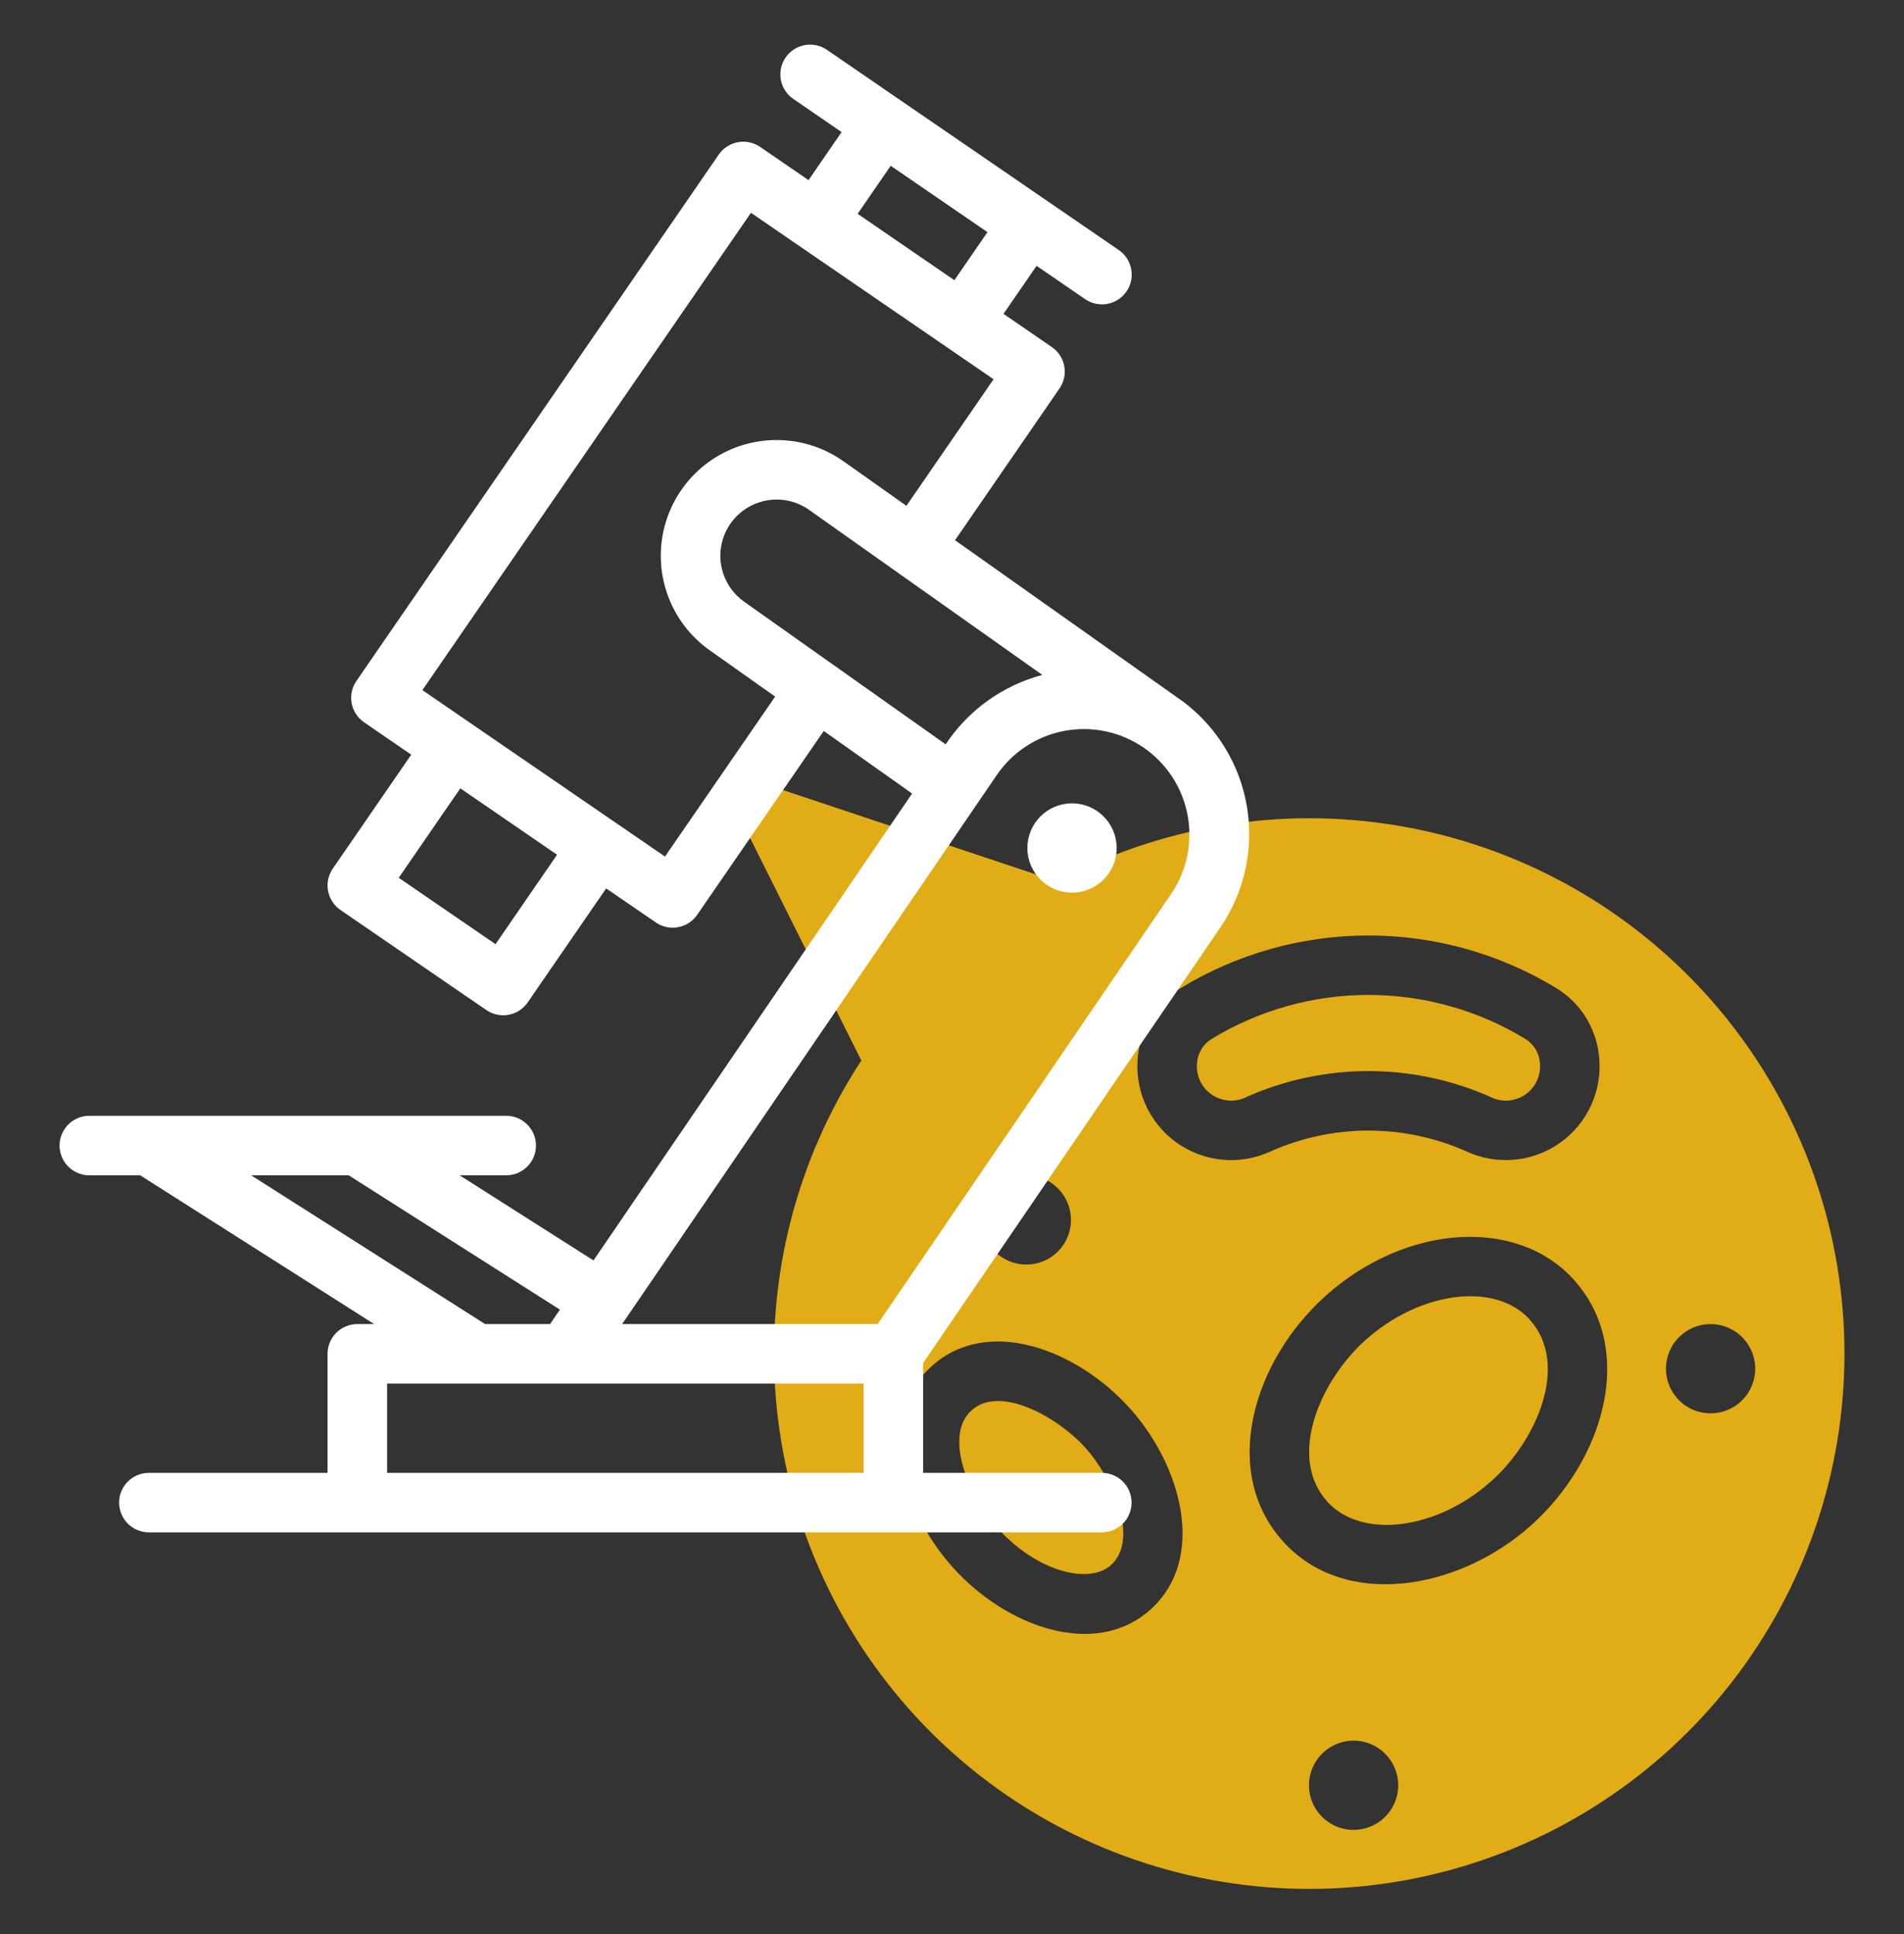 <svg width="64" height="65" viewBox="0 0 64 65" fill="none" xmlns="http://www.w3.org/2000/svg">
<rect x="0" y="0" width="64" height="65" fill="#333333" stroke="none"/>
<path d="M45.895 45.041C44.377 46.402 43.261 48.957 44.609 50.461C45.758 51.743 48.291 51.427 50.135 49.772C51.65 48.414 52.773 45.859 51.422 44.353C50.272 43.071 47.74 43.386 45.895 45.041Z" fill="#E1AC16"/>
<path d="M36.49 48.665C35.55 47.617 33.614 46.542 32.664 47.394C31.695 48.262 32.583 50.299 33.511 51.335C34.888 52.87 36.632 53.239 37.337 52.606C38.307 51.738 37.419 49.702 36.49 48.665Z" fill="#E1AC16"/>
<path d="M43.999 27.5C41.046 27.503 38.139 28.233 35.534 29.625L26.316 26.551C26.128 26.489 25.926 26.484 25.736 26.537C25.545 26.589 25.374 26.697 25.245 26.846C25.115 26.995 25.033 27.179 25.008 27.375C24.983 27.571 25.017 27.77 25.105 27.947L28.952 35.642C26.76 38.992 25.748 42.978 26.077 46.968C26.405 50.959 28.056 54.725 30.766 57.672C33.477 60.619 37.093 62.577 41.042 63.237C44.991 63.897 49.048 63.221 52.569 61.316C56.091 59.41 58.876 56.385 60.484 52.718C62.092 49.051 62.431 44.953 61.448 41.072C60.464 37.19 58.214 33.748 55.053 31.29C51.893 28.832 48.003 27.498 43.999 27.5ZM34.499 39.5C34.796 39.5 35.086 39.588 35.333 39.753C35.579 39.918 35.771 40.152 35.885 40.426C35.998 40.7 36.028 41.002 35.97 41.293C35.912 41.584 35.77 41.851 35.56 42.061C35.35 42.27 35.083 42.413 34.792 42.471C34.501 42.529 34.199 42.499 33.925 42.386C33.651 42.272 33.417 42.08 33.252 41.833C33.087 41.587 32.999 41.297 32.999 41C32.999 40.602 33.157 40.221 33.438 39.939C33.72 39.658 34.101 39.5 34.499 39.5ZM38.671 54.095C36.812 55.76 33.825 54.683 32.021 52.67C30.254 50.7 29.444 47.593 31.328 45.905C33.217 44.211 36.216 45.366 37.977 47.33C39.749 49.304 40.552 52.407 38.671 54.095ZM38.253 35.46C38.304 35.003 38.458 34.563 38.704 34.174C38.951 33.785 39.282 33.458 39.674 33.216C41.579 32.055 43.768 31.44 45.999 31.44C48.23 31.44 50.419 32.055 52.324 33.216C52.716 33.458 53.048 33.785 53.294 34.174C53.54 34.563 53.694 35.003 53.745 35.46C53.812 36.02 53.729 36.587 53.502 37.102C53.276 37.618 52.916 38.064 52.459 38.393C52.003 38.723 51.466 38.924 50.905 38.975C50.344 39.027 49.78 38.928 49.271 38.688C48.24 38.232 47.126 37.997 46 37.997C44.873 37.997 43.759 38.232 42.729 38.688C42.219 38.928 41.655 39.028 41.094 38.976C40.533 38.924 39.996 38.723 39.539 38.394C39.082 38.064 38.722 37.618 38.496 37.103C38.27 36.587 38.186 36.02 38.253 35.46H38.253ZM45.499 61.5C45.202 61.5 44.912 61.412 44.666 61.247C44.419 61.082 44.227 60.848 44.113 60.574C44 60.3 43.97 59.998 44.028 59.707C44.086 59.416 44.229 59.149 44.438 58.939C44.648 58.73 44.916 58.587 45.206 58.529C45.497 58.471 45.799 58.501 46.073 58.614C46.347 58.728 46.581 58.92 46.746 59.167C46.911 59.413 46.999 59.703 46.999 60C46.999 60.398 46.841 60.779 46.56 61.061C46.279 61.342 45.897 61.5 45.499 61.5ZM51.469 51.261C49.04 53.44 45.197 54.114 43.119 51.795C41.014 49.45 42.114 45.744 44.558 43.552C47.258 41.131 51.006 40.893 52.909 43.018C55.015 45.364 53.914 49.071 51.469 51.261ZM57.499 47.5C57.202 47.5 56.912 47.412 56.666 47.247C56.419 47.082 56.227 46.848 56.113 46.574C56 46.3 55.97 45.998 56.028 45.707C56.086 45.416 56.229 45.149 56.438 44.939C56.648 44.73 56.916 44.587 57.206 44.529C57.497 44.471 57.799 44.501 58.073 44.614C58.347 44.728 58.581 44.92 58.746 45.167C58.911 45.413 58.999 45.703 58.999 46C58.999 46.398 58.841 46.779 58.56 47.061C58.279 47.342 57.897 47.5 57.499 47.5Z" fill="#E1AC16"/>
<path d="M50.08 36.858C50.267 36.956 50.477 37.001 50.687 36.988C50.897 36.975 51.1 36.905 51.273 36.785C51.446 36.665 51.583 36.5 51.669 36.307C51.754 36.115 51.785 35.902 51.759 35.693C51.743 35.536 51.691 35.384 51.607 35.25C51.523 35.116 51.41 35.002 51.276 34.919C49.686 33.95 47.861 33.438 45.999 33.438C44.138 33.438 42.312 33.95 40.723 34.919C40.588 35.002 40.475 35.116 40.391 35.25C40.307 35.384 40.255 35.536 40.239 35.693C40.213 35.902 40.245 36.115 40.331 36.307C40.416 36.499 40.553 36.664 40.727 36.785C40.9 36.904 41.102 36.975 41.312 36.988C41.523 37.001 41.733 36.956 41.919 36.858C43.205 36.29 44.594 35.997 46 35.997C47.405 35.997 48.795 36.29 50.08 36.858Z" fill="#E1AC16"/>
<path d="M41.022 31.168C41.828 29.986 42.149 28.54 41.917 27.128C41.686 25.717 40.919 24.449 39.778 23.587L32.102 18.156L35.614 13.055C35.765 12.837 35.822 12.567 35.774 12.306C35.725 12.045 35.575 11.814 35.356 11.664L33.731 10.549L34.843 8.934L36.469 10.05C36.577 10.125 36.699 10.178 36.828 10.206C36.957 10.234 37.09 10.237 37.22 10.213C37.349 10.189 37.473 10.14 37.584 10.069C37.694 9.997 37.79 9.904 37.865 9.796C37.939 9.687 37.992 9.565 38.019 9.436C38.046 9.307 38.048 9.174 38.024 9.044C37.999 8.915 37.95 8.791 37.877 8.681C37.805 8.571 37.712 8.476 37.603 8.401L27.797 1.676C27.688 1.602 27.567 1.549 27.438 1.522C27.31 1.495 27.177 1.493 27.048 1.517C26.919 1.541 26.796 1.59 26.686 1.661C26.575 1.733 26.48 1.825 26.406 1.934C26.332 2.042 26.279 2.164 26.252 2.292C26.225 2.421 26.223 2.553 26.247 2.682C26.271 2.812 26.32 2.935 26.391 3.045C26.463 3.155 26.555 3.25 26.664 3.324L28.289 4.439L27.178 6.054L25.551 4.938C25.332 4.788 25.063 4.73 24.802 4.779C24.541 4.827 24.31 4.977 24.16 5.195L11.981 22.885C11.906 22.994 11.854 23.115 11.826 23.244C11.799 23.372 11.797 23.505 11.821 23.634C11.845 23.764 11.894 23.887 11.966 23.997C12.037 24.107 12.13 24.202 12.239 24.276L13.823 25.363L11.186 29.192C11.112 29.3 11.059 29.422 11.032 29.551C11.004 29.679 11.003 29.812 11.027 29.941C11.051 30.07 11.1 30.194 11.172 30.304C11.243 30.414 11.336 30.509 11.444 30.583L16.347 33.946C16.566 34.096 16.835 34.154 17.096 34.105C17.357 34.057 17.588 33.907 17.738 33.689L20.375 29.858L22.044 31.002C22.263 31.152 22.532 31.209 22.793 31.161C23.054 31.113 23.285 30.963 23.435 30.745L27.689 24.567L30.659 26.669L19.949 42.361L15.449 39.5H17.016C17.281 39.5 17.535 39.395 17.723 39.207C17.911 39.02 18.016 38.765 18.016 38.5C18.016 38.235 17.911 37.98 17.723 37.793C17.535 37.605 17.281 37.5 17.016 37.5H3.002C2.737 37.5 2.482 37.605 2.295 37.793C2.107 37.98 2.002 38.235 2.002 38.5C2.002 38.765 2.107 39.02 2.295 39.207C2.482 39.395 2.737 39.5 3.002 39.5H4.712L12.577 44.5H12.011C11.746 44.5 11.491 44.605 11.303 44.793C11.116 44.98 11.01 45.235 11.01 45.5V49.5H5.004C4.739 49.5 4.484 49.605 4.297 49.793C4.109 49.98 4.004 50.235 4.004 50.5C4.004 50.765 4.109 51.02 4.297 51.207C4.484 51.395 4.739 51.5 5.004 51.5H37.036C37.301 51.5 37.555 51.395 37.743 51.207C37.931 51.02 38.036 50.765 38.036 50.5C38.036 50.235 37.931 49.98 37.743 49.793C37.555 49.605 37.301 49.5 37.036 49.5H31.03V45.809L41.022 31.168ZM16.656 31.732L13.403 29.501L15.473 26.495L18.725 28.726L16.656 31.732ZM39.368 30.041L29.5 44.5H20.912L33.505 26.048C34.036 25.272 34.852 24.739 35.775 24.564C36.698 24.39 37.653 24.589 38.43 25.118C39.206 25.647 39.741 26.462 39.917 27.385C40.093 28.308 39.896 29.263 39.368 30.041V30.041ZM29.94 5.572L33.192 7.802L32.08 9.417L29.675 7.767L28.828 7.186L29.94 5.572ZM22.353 28.788L14.198 23.194L25.242 7.152L33.397 12.746L30.468 17L28.355 15.505C27.698 15.038 26.911 14.788 26.105 14.789C25.279 14.788 24.474 15.05 23.807 15.537C23.14 16.024 22.646 16.711 22.395 17.498C22.144 18.285 22.15 19.131 22.413 19.914C22.675 20.697 23.18 21.377 23.854 21.854L26.055 23.411L22.353 28.788ZM25.012 20.222C24.684 19.99 24.439 19.66 24.311 19.279C24.183 18.899 24.18 18.488 24.302 18.105C24.424 17.723 24.664 17.389 24.988 17.153C25.313 16.916 25.704 16.789 26.105 16.789C26.497 16.788 26.879 16.91 27.198 17.137L35.036 22.683C33.704 23.037 32.548 23.867 31.787 25.016L25.012 20.222ZM8.441 39.5H11.72L18.82 44.014L18.489 44.5H16.307L8.441 39.5ZM13.012 49.5V46.5H29.028V49.5H13.012Z" fill="white"/>
<path d="M36.034 30.001C36.863 30.001 37.535 29.329 37.535 28.5C37.535 27.671 36.863 26.999 36.034 26.999C35.205 26.999 34.533 27.671 34.533 28.5C34.533 29.329 35.205 30.001 36.034 30.001Z" fill="white"/>
</svg>
